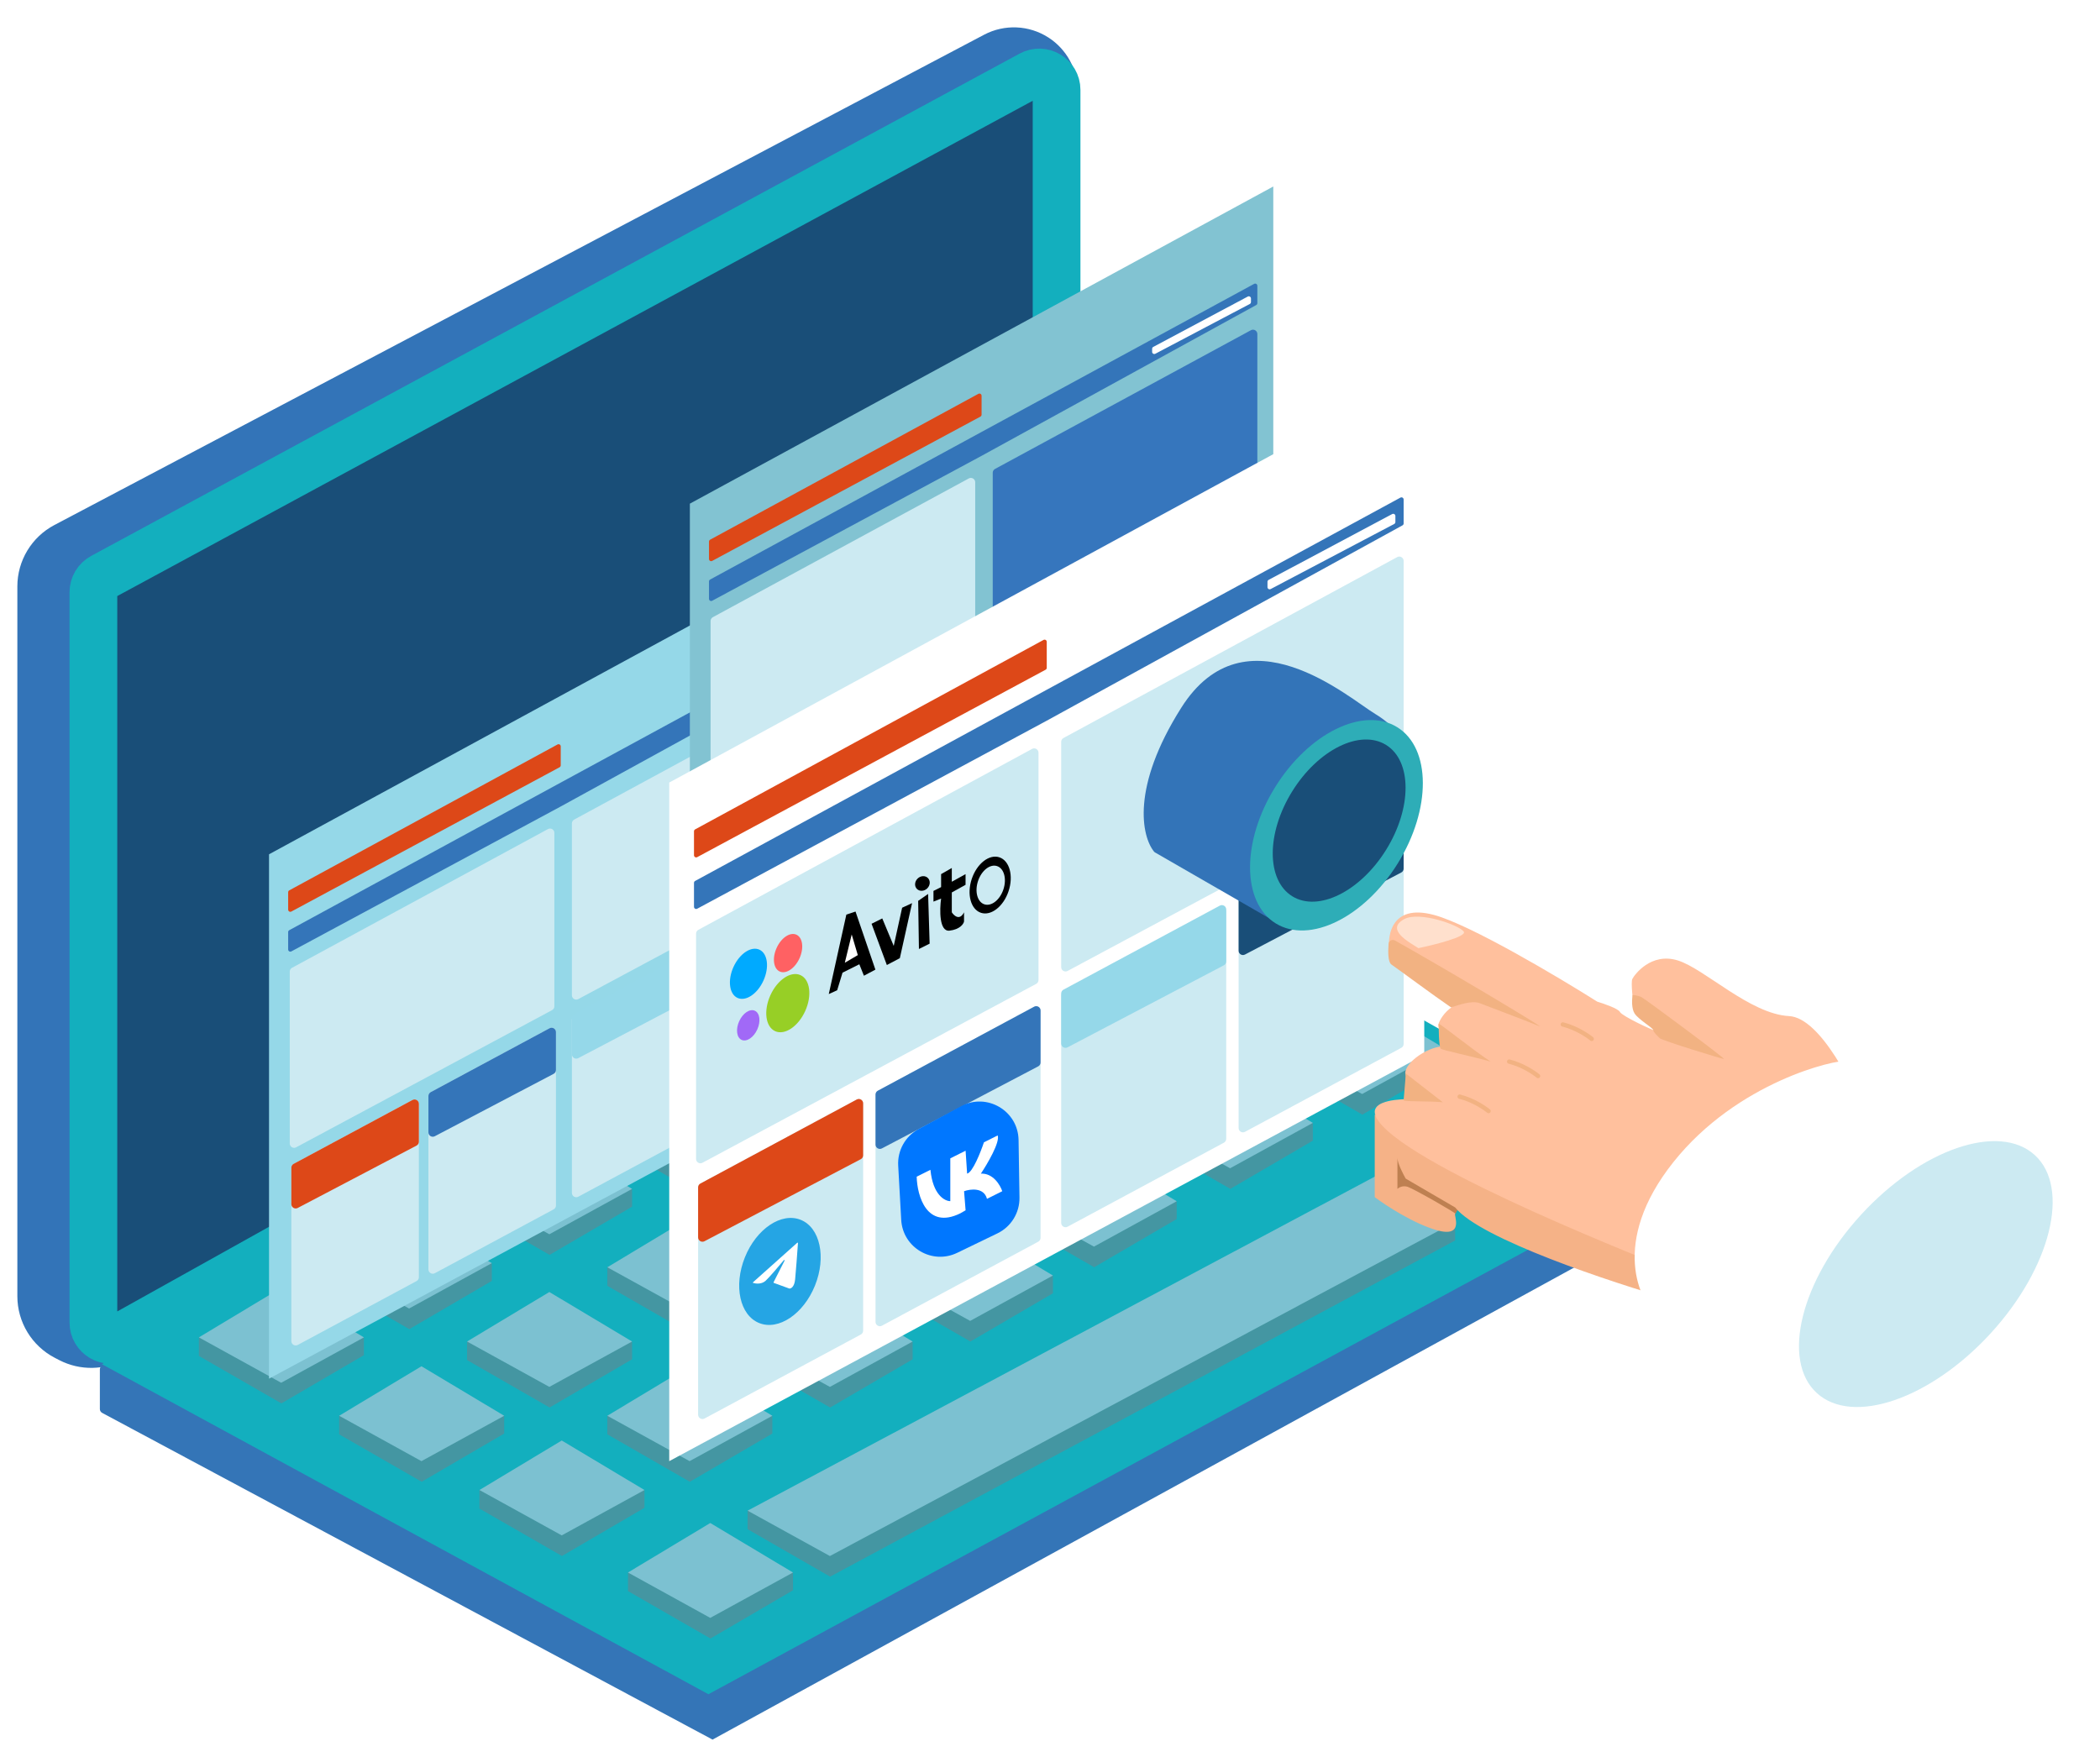 <svg width="484" height="405" viewBox="0 0 484 405" fill="none" xmlns="http://www.w3.org/2000/svg">
<g filter="url(#filter0_d_811_1623)">
<path d="M12.642 309L13.653 309.523C18.456 312.01 24.19 311.902 28.896 309.236L240.268 189.487C245.282 186.646 248.382 181.328 248.382 175.565V17.016C248.382 12.01 245.836 7.348 241.625 4.642C237.163 1.774 231.501 1.53 226.809 4.005L12.536 117.024C7.286 119.793 4 125.241 4 131.176V294.792C4 300.771 7.333 306.25 12.642 309Z" fill="#3374B8"/>
<path d="M26.391 129.98V298.905L239.616 181.095V12.657L26.391 129.98Z" fill="#194E78"/>
<path d="M21.527 132.506V300.855C21.527 303.908 24.81 305.836 27.476 304.349L241.464 184.991C242.73 184.284 243.515 182.948 243.515 181.497V16.713C243.515 13.682 240.277 11.752 237.612 13.195L23.624 128.989C22.332 129.687 21.527 131.038 21.527 132.506Z" stroke="#13AFBE" stroke-width="11"/>
<path d="M23.016 320.804V311.657C23.016 310.903 23.819 310.42 24.485 310.774L164.224 385.114L385.732 264.35C386.398 263.987 387.211 264.469 387.211 265.228V274.217C387.211 274.582 387.012 274.918 386.691 275.094L164.224 397L23.544 321.686C23.219 321.512 23.016 321.173 23.016 320.804Z" fill="#3475B7"/>
<path d="M245.528 184.474L387.687 264.825L163.275 386.54L23.492 310.468L245.528 184.474Z" fill="#13AFBE"/>
<path d="M139.977 292.402V288.123H178.013V292.224L158.995 303.337L139.977 292.402Z" fill="#4496A2"/>
<path d="M158.943 276.712L139.977 288.123L158.943 298.583L178.013 288.123L158.943 276.712Z" fill="#7CC1D1"/>
<path d="M172.305 309.517V305.238H210.341V309.339L191.323 320.453L172.305 309.517Z" fill="#4496A2"/>
<path d="M191.271 293.827L172.305 305.238L191.271 315.698L210.341 305.238L191.271 293.827Z" fill="#7CC1D1"/>
<path d="M172.305 348.504V344.225L335.384 277.662V281.941L191.323 359.44L172.305 348.504Z" fill="#4496A2"/>
<path d="M317.793 266.727L172.305 344.225L191.271 354.685L335.384 277.662L319.694 268.153L317.793 266.727Z" fill="#7CC1D1"/>
<path d="M78.168 326.632V322.353H116.204V326.453L97.186 337.567L78.168 326.632Z" fill="#4496A2"/>
<path d="M97.135 310.941L78.168 322.352L97.135 332.812L116.204 322.352L97.135 310.941Z" fill="#7CC1D1"/>
<path d="M110.5 343.747V339.468H148.536V343.568L129.518 354.682L110.5 343.747Z" fill="#4496A2"/>
<path d="M129.467 328.057L110.5 339.467L129.467 349.927L148.536 339.467L129.467 328.057Z" fill="#7CC1D1"/>
<path d="M144.73 362.763V358.484H182.767V362.585L163.748 373.699L144.73 362.763Z" fill="#4496A2"/>
<path d="M163.697 347.073L144.73 358.484L163.697 368.944L182.767 358.484L163.697 347.073Z" fill="#7CC1D1"/>
<path d="M45.836 308.563V304.284H83.872V308.385L64.854 319.499L45.836 308.563Z" fill="#4496A2"/>
<path d="M64.803 292.873L45.836 304.284L64.803 314.744L83.872 304.284L64.803 292.873Z" fill="#7CC1D1"/>
<path d="M107.645 309.514V305.235H145.681V309.336L126.663 320.45L107.645 309.514Z" fill="#4496A2"/>
<path d="M126.611 293.824L107.645 305.235L126.611 315.695L145.681 305.235L126.611 293.824Z" fill="#7CC1D1"/>
<path d="M139.973 326.632V322.353H178.009V326.453L158.991 337.567L139.973 326.632Z" fill="#4496A2"/>
<path d="M158.939 310.941L139.973 322.352L158.939 332.812L178.009 322.352L158.939 310.941Z" fill="#7CC1D1"/>
<path d="M75.316 291.448V287.169H113.352V291.269L94.334 302.383L75.316 291.448Z" fill="#4496A2"/>
<path d="M94.283 275.758L75.316 287.169L94.283 297.629L113.352 287.169L94.283 275.758Z" fill="#7CC1D1"/>
<path d="M107.645 274.333V270.054H145.681V274.154L126.663 285.268L107.645 274.333Z" fill="#4496A2"/>
<path d="M126.611 258.643L107.645 270.053L126.611 280.513L145.681 270.053L126.611 258.643Z" fill="#7CC1D1"/>
<path d="M172.305 277.182V272.903H210.341V277.004L191.323 288.118L172.305 277.182Z" fill="#4496A2"/>
<path d="M191.271 261.492L172.305 272.903L191.271 283.363L210.341 272.903L191.271 261.492Z" fill="#7CC1D1"/>
<path d="M204.637 294.301V290.021H242.673V294.122L223.655 305.236L204.637 294.301Z" fill="#4496A2"/>
<path d="M223.603 278.61L204.637 290.021L223.603 300.481L242.673 290.021L223.603 278.61Z" fill="#7CC1D1"/>
<path d="M139.973 259.117V254.838H178.009V258.938L158.991 270.052L139.973 259.117Z" fill="#4496A2"/>
<path d="M158.939 243.427L139.973 254.838L158.939 265.297L178.009 254.838L158.939 243.427Z" fill="#7CC1D1"/>
<path d="M233.164 277.182V272.903H271.2V277.004L252.182 288.118L233.164 277.182Z" fill="#4496A2"/>
<path d="M252.131 261.492L233.164 272.903L252.131 283.363L271.2 272.903L252.131 261.492Z" fill="#7CC1D1"/>
<path d="M264.543 259.117V254.838H302.579V258.938L283.561 270.052L264.543 259.117Z" fill="#4496A2"/>
<path d="M283.51 243.427L264.543 254.838L283.51 265.297L302.579 254.838L283.51 243.427Z" fill="#7CC1D1"/>
<path d="M294.973 242V237.721H333.009V241.821L313.991 252.935L294.973 242Z" fill="#4496A2"/>
<path d="M313.939 226.31L294.973 237.72L313.939 248.18L333.009 237.72L313.939 226.31Z" fill="#7CC1D1"/>
<path d="M330.156 261.969V257.689H368.192V261.79L349.174 272.904L330.156 261.969Z" fill="#4496A2"/>
<path d="M349.123 246.278L330.156 257.689L349.123 268.149L368.192 257.689L349.123 246.278Z" fill="#7CC1D1"/>
<path d="M196.47 119.814L62.004 192.926V313.798L196.47 241.422V119.814Z" fill="#95D8E8"/>
<path d="M96.013 291.303L68.622 306.026C67.956 306.384 67.148 305.901 67.148 305.145V275.222V265.165C67.148 264.797 67.351 264.459 67.675 264.284L95.067 249.562C95.733 249.203 96.54 249.686 96.54 250.442V259.791V290.422C96.54 290.79 96.338 291.129 96.013 291.303Z" fill="#CCEAF2"/>
<path d="M67.675 264.284L95.067 249.562C95.733 249.203 96.54 249.686 96.54 250.442V259.187C96.54 259.559 96.334 259.9 96.005 260.072L68.613 274.453C67.947 274.802 67.148 274.319 67.148 273.567V265.165C67.148 264.797 67.351 264.459 67.675 264.284Z" fill="#DD4818"/>
<path d="M127.607 274.769L100.216 289.492C99.549 289.85 98.742 289.367 98.742 288.611V258.688V248.631C98.742 248.263 98.945 247.925 99.269 247.75L126.66 233.027C127.326 232.669 128.134 233.152 128.134 233.908V243.257V273.888C128.134 274.256 127.931 274.594 127.607 274.769Z" fill="#CCEAF2"/>
<path d="M160.674 257.135L133.282 271.858C132.616 272.216 131.809 271.733 131.809 270.977V241.054V230.997C131.809 230.629 132.011 230.291 132.335 230.116L159.727 215.394C160.393 215.035 161.2 215.518 161.2 216.274V225.623V256.254C161.2 256.622 160.998 256.961 160.674 257.135Z" fill="#CCEAF2"/>
<path d="M192.271 240.234L164.88 254.957C164.213 255.315 163.406 254.833 163.406 254.077V224.154V214.097C163.406 213.729 163.609 213.39 163.933 213.216L191.324 198.493C191.99 198.135 192.798 198.618 192.798 199.374V208.723V239.354C192.798 239.722 192.595 240.06 192.271 240.234Z" fill="#CCEAF2"/>
<path d="M127.241 228.846L68.254 260.471C67.588 260.828 66.781 260.346 66.781 259.59V219.973C66.781 219.606 66.982 219.269 67.305 219.094L126.292 187.113C126.958 186.752 127.769 187.234 127.769 187.992V227.964C127.769 228.333 127.566 228.671 127.241 228.846Z" fill="#CCEAF2"/>
<path d="M192.268 194.678L133.281 226.303C132.615 226.66 131.809 226.178 131.809 225.422V185.805C131.809 185.438 132.009 185.101 132.332 184.926L191.319 152.945C191.986 152.584 192.796 153.066 192.796 153.824V193.796C192.796 194.165 192.593 194.503 192.268 194.678Z" fill="#CCEAF2"/>
<path d="M66.414 201.674V205.683C66.414 206.062 66.818 206.303 67.151 206.124L128.975 172.861C129.137 172.774 129.238 172.605 129.238 172.421V168.05C129.238 167.671 128.833 167.43 128.499 167.611L66.675 201.235C66.514 201.322 66.414 201.491 66.414 201.674Z" fill="#DD4818"/>
<path d="M66.414 210.858V214.868C66.414 215.246 66.818 215.487 67.151 215.308L129.238 181.904L192.538 147.144C192.698 147.056 192.797 146.889 192.797 146.706V142.699C192.797 142.32 192.392 142.079 192.059 142.26L129.238 176.393L66.675 210.419C66.514 210.506 66.414 210.675 66.414 210.858Z" fill="#3475B9"/>
<path d="M168.547 157.232V157.93C168.547 158.307 168.947 158.548 169.28 158.372L191.058 146.896C191.223 146.809 191.325 146.639 191.325 146.453V145.631C191.325 145.253 190.923 145.012 190.59 145.189L168.812 156.791C168.649 156.878 168.547 157.048 168.547 157.232Z" fill="white"/>
<path d="M99.269 247.75L126.66 233.027C127.326 232.669 128.134 233.152 128.134 233.908V242.653C128.134 243.024 127.928 243.365 127.599 243.538L100.207 257.919C99.541 258.268 98.742 257.785 98.742 257.033V248.631C98.742 248.263 98.945 247.925 99.269 247.75Z" fill="#3475B9"/>
<path d="M132.335 229.748L159.727 215.025C160.393 214.667 161.2 215.15 161.2 215.906V224.651C161.2 225.022 160.994 225.363 160.665 225.536L133.273 239.917C132.608 240.266 131.809 239.783 131.809 239.031V230.629C131.809 230.261 132.011 229.923 132.335 229.748Z" fill="#95D8E9"/>
<path d="M163.933 213.216L191.324 198.493C191.99 198.135 192.798 198.618 192.798 199.374V208.119C192.798 208.49 192.592 208.831 192.263 209.004L164.871 223.384C164.205 223.734 163.406 223.251 163.406 222.499V214.097C163.406 213.729 163.609 213.39 163.933 213.216Z" fill="#194E78"/>
<path d="M293.462 38.987L158.996 112.099V232.971L293.462 160.595V38.987Z" fill="#82C3D2"/>
<path d="M193.006 210.476L165.614 225.199C164.948 225.557 164.141 225.074 164.141 224.318V194.395V184.338C164.141 183.97 164.343 183.632 164.667 183.457L192.059 168.734C192.725 168.376 193.532 168.859 193.532 169.615V178.964V209.595C193.532 209.963 193.33 210.301 193.006 210.476Z" fill="#CCEAF2"/>
<path d="M164.667 183.457L192.059 168.734C192.725 168.376 193.532 168.859 193.532 169.615V178.36C193.532 178.731 193.326 179.072 192.997 179.245L165.605 193.626C164.94 193.975 164.141 193.492 164.141 192.74V184.338C164.141 183.97 164.343 183.632 164.667 183.457Z" fill="#DD4818"/>
<path d="M224.599 193.942L197.208 208.665C196.542 209.023 195.734 208.541 195.734 207.785V177.862V167.805C195.734 167.437 195.937 167.098 196.261 166.924L223.652 152.201C224.319 151.843 225.126 152.326 225.126 153.082V162.431V193.062C225.126 193.43 224.924 193.768 224.599 193.942Z" fill="#CCEAF2"/>
<path d="M257.666 176.308L230.274 191.031C229.608 191.389 228.801 190.906 228.801 190.15V160.227V150.17C228.801 149.802 229.003 149.464 229.327 149.289L256.719 134.566C257.385 134.208 258.192 134.691 258.192 135.447V144.796V175.427C258.192 175.795 257.99 176.133 257.666 176.308Z" fill="#CCEAF2"/>
<path d="M289.263 159.407L261.872 174.13C261.206 174.488 260.398 174.006 260.398 173.249V143.326V133.27C260.398 132.902 260.601 132.563 260.925 132.389L288.316 117.666C288.983 117.308 289.79 117.79 289.79 118.547V127.896V158.526C289.79 158.895 289.588 159.233 289.263 159.407Z" fill="#CCEAF2"/>
<path d="M224.233 148.018L165.246 179.644C164.58 180.001 163.773 179.519 163.773 178.763V139.146C163.773 138.779 163.974 138.442 164.297 138.267L223.284 106.286C223.95 105.925 224.761 106.407 224.761 107.165V147.137C224.761 147.506 224.558 147.844 224.233 148.018Z" fill="#CCEAF2"/>
<path d="M289.261 113.85L230.273 145.476C229.607 145.833 228.801 145.351 228.801 144.595V104.978C228.801 104.611 229.002 104.274 229.324 104.099L288.311 72.118C288.978 71.757 289.788 72.239 289.788 72.997V112.969C289.788 113.338 289.585 113.676 289.261 113.85Z" fill="#3676BD"/>
<path d="M163.406 120.847V124.856C163.406 125.234 163.81 125.476 164.143 125.296L225.967 92.034C226.129 91.947 226.231 91.778 226.231 91.594V87.223C226.231 86.844 225.825 86.603 225.492 86.784L163.667 120.407C163.506 120.495 163.406 120.663 163.406 120.847Z" fill="#DD4818"/>
<path d="M163.406 130.031V134.041C163.406 134.419 163.81 134.66 164.143 134.481L226.231 101.077L289.53 66.317C289.69 66.229 289.79 66.061 289.79 65.879V61.872C289.79 61.493 289.384 61.252 289.051 61.433L226.231 95.566L163.667 129.592C163.506 129.679 163.406 129.848 163.406 130.031Z" fill="#3475B9"/>
<path d="M265.539 76.405V77.103C265.539 77.479 265.939 77.721 266.272 77.545L288.051 66.069C288.215 65.982 288.317 65.812 288.317 65.626V64.804C288.317 64.426 287.915 64.185 287.582 64.362L265.804 75.964C265.641 76.051 265.539 76.22 265.539 76.405Z" fill="white"/>
<path d="M196.261 166.924L223.652 152.201C224.319 151.843 225.126 152.326 225.126 153.082V161.827C225.126 162.198 224.92 162.539 224.591 162.712L197.199 177.092C196.533 177.442 195.734 176.959 195.734 176.207V167.805C195.734 167.437 195.937 167.098 196.261 166.924Z" fill="#3475B9"/>
<path d="M229.327 148.921L256.719 134.198C257.385 133.84 258.192 134.323 258.192 135.079V143.824C258.192 144.195 257.986 144.536 257.657 144.709L230.266 159.09C229.6 159.439 228.801 158.956 228.801 158.204V149.802C228.801 149.434 229.003 149.095 229.327 148.921Z" fill="#95D8E9"/>
<path d="M260.925 132.389L288.316 117.666C288.983 117.308 289.79 117.79 289.79 118.547V127.291C289.79 127.663 289.584 128.004 289.255 128.177L261.863 142.557C261.197 142.907 260.398 142.424 260.398 141.672V133.27C260.398 132.902 260.601 132.563 260.925 132.389Z" fill="#194E78"/>
<path d="M328.257 81.775L154.242 176.39V332.813L328.257 239.149V81.775Z" fill="white"/>
<path d="M198.408 303.619L162.372 322.988C161.706 323.346 160.898 322.864 160.898 322.108V282.892V269.701C160.898 269.333 161.101 268.995 161.425 268.821L197.461 249.451C198.127 249.093 198.934 249.576 198.934 250.332V262.923V302.738C198.934 303.106 198.732 303.445 198.408 303.619Z" fill="#CCEAF2"/>
<path d="M161.425 268.821L197.461 249.451C198.127 249.093 198.934 249.576 198.934 250.332V262.318C198.934 262.69 198.728 263.031 198.399 263.204L162.363 282.123C161.697 282.472 160.898 281.989 160.898 281.237V269.701C160.898 269.333 161.101 268.995 161.425 268.821Z" fill="#DD4818"/>
<path d="M239.299 282.223L203.263 301.592C202.596 301.95 201.789 301.467 201.789 300.711V261.495V248.305C201.789 247.937 201.991 247.598 202.316 247.424L238.352 228.055C239.018 227.697 239.825 228.179 239.825 228.935V241.526V281.342C239.825 281.71 239.623 282.048 239.299 282.223Z" fill="#CCEAF2"/>
<path d="M282.088 259.401L246.052 278.771C245.385 279.129 244.578 278.646 244.578 277.89V238.674V225.484C244.578 225.115 244.78 224.777 245.105 224.603L281.141 205.233C281.807 204.875 282.614 205.358 282.614 206.114V218.705V258.52C282.614 258.889 282.412 259.227 282.088 259.401Z" fill="#CCEAF2"/>
<path d="M322.978 237.531L286.942 256.9C286.276 257.259 285.469 256.776 285.469 256.02V216.804V203.613C285.469 203.245 285.671 202.907 285.995 202.733L322.031 183.363C322.698 183.005 323.505 183.488 323.505 184.244V196.835V236.65C323.505 237.018 323.303 237.357 322.978 237.531Z" fill="#CCEAF2"/>
<path d="M238.823 222.791L161.898 264.033C161.232 264.391 160.426 263.908 160.426 263.152V211.217C160.426 210.85 160.627 210.513 160.949 210.338L237.874 168.632C238.54 168.27 239.351 168.753 239.351 169.511V221.909C239.351 222.278 239.148 222.617 238.823 222.791Z" fill="#CCEAF2"/>
<path d="M322.975 178.575L246.051 219.818C245.384 220.175 244.578 219.692 244.578 218.936V167.001C244.578 166.634 244.779 166.297 245.102 166.122L322.026 124.416C322.693 124.055 323.503 124.537 323.503 125.295V177.694C323.503 178.062 323.3 178.401 322.975 178.575Z" fill="#CCEAF2"/>
<path d="M159.949 187.622V193.144C159.949 193.522 160.353 193.763 160.686 193.584L240.988 150.381C241.15 150.294 241.251 150.124 241.251 149.94V143.949C241.251 143.569 240.846 143.328 240.512 143.509L160.21 187.182C160.049 187.27 159.949 187.438 159.949 187.622Z" fill="#DD4818"/>
<path d="M159.949 199.509V205.031C159.949 205.41 160.353 205.651 160.686 205.472L241.251 162.127L323.245 117.101C323.405 117.014 323.504 116.846 323.504 116.663V111.143C323.504 110.764 323.099 110.523 322.765 110.704L241.251 154.995L160.21 199.07C160.049 199.157 159.949 199.326 159.949 199.509Z" fill="#3475B9"/>
<path d="M292.125 130.109V131.344C292.125 131.72 292.525 131.962 292.858 131.786L321.336 116.779C321.5 116.692 321.603 116.522 321.603 116.337V114.938C321.603 114.561 321.201 114.32 320.868 114.497L292.39 129.668C292.227 129.754 292.125 129.924 292.125 130.109Z" fill="white"/>
<path d="M202.316 247.424L238.352 228.055C239.018 227.697 239.825 228.179 239.825 228.935V240.922C239.825 241.293 239.619 241.634 239.29 241.807L203.254 260.726C202.588 261.076 201.789 260.593 201.789 259.841V248.305C201.789 247.937 201.991 247.598 202.316 247.424Z" fill="#3475B9"/>
<path d="M245.105 224.127L281.141 204.758C281.807 204.4 282.614 204.882 282.614 205.639V217.625C282.614 217.997 282.408 218.338 282.079 218.51L246.043 237.429C245.377 237.779 244.578 237.296 244.578 236.544V225.008C244.578 224.64 244.78 224.301 245.105 224.127Z" fill="#95D8E9"/>
<path d="M285.995 202.733L322.031 183.363C322.698 183.005 323.505 183.488 323.505 184.244V196.23C323.505 196.602 323.299 196.943 322.97 197.116L286.934 216.035C286.268 216.384 285.469 215.901 285.469 215.149V203.613C285.469 203.245 285.671 202.907 285.995 202.733Z" fill="#194E78"/>
<path d="M266.221 192.509L293.361 208.149C293.798 208.4 294.353 208.288 294.657 207.887L323.848 169.429C323.996 169.234 324.072 168.992 324.029 168.751C323.652 166.644 321.424 163.255 316.946 160.568C310.886 156.932 286.993 135.845 272.254 159.142C260.61 177.547 263.154 188.811 265.966 192.295C266.037 192.383 266.123 192.452 266.221 192.509Z" fill="#3374B8"/>
<ellipse cx="308.02" cy="186.237" rx="16.641" ry="26.597" transform="rotate(31.803 308.02 186.237)" fill="#2EADB7"/>
<ellipse cx="308.644" cy="185.157" rx="12.747" ry="20.52" transform="rotate(31.803 308.644 185.157)" fill="#194E78"/>
<rect x="321.633" y="261.549" width="18.946" height="9.509" transform="rotate(28.544 321.633 261.549)" fill="#BE8051"/>
<path d="M335.386 274.336C341.092 281.563 371.362 291.611 385.784 295.731C388.161 292.086 390.729 284.987 381.98 285.747C373.232 286.508 334.911 264.194 316.844 252.941V271.959C319.379 273.861 325.782 278.045 331.107 279.567C337.764 281.468 334.911 275.763 335.386 275.763C335.862 275.763 325.877 270.057 324.451 269.582C323.31 269.202 322.391 269.74 322.074 270.057V262.925C322.074 264.066 323.342 266.57 323.976 267.68L335.386 274.336Z" fill="#F5B287"/>
<path d="M317.735 254.472C326.083 265.85 383.348 287.753 383.823 288.229L430.415 254.471C427.404 246.547 419.575 230.604 412.348 230.223C403.314 229.748 392.855 219.288 386.674 217.386C380.493 215.484 376.689 220.714 376.214 221.665C375.833 222.426 376.372 227.054 376.689 229.272C378.433 230.699 381.824 233.551 381.444 233.551C380.968 233.551 373.837 230.223 373.361 229.272C372.981 228.512 369.716 227.371 368.131 226.895C359.098 221.19 338.938 209.208 330.571 206.926C320.111 204.073 320.111 212.632 320.111 213.582C320.111 214.533 348.162 229.749 341.981 227.371C335.8 224.994 331.999 230.224 331.521 232.126C331.044 234.028 337.227 238.307 333.899 237.356C330.571 236.405 324.39 240.209 323.914 243.061C323.534 245.344 329.146 248.449 331.999 249.717C331.999 249.717 312.504 247.341 317.735 254.472Z" fill="#FFC09D"/>
<path d="M381.856 299.089C384.898 301.371 407.847 312.084 418.941 317.156L468.387 262.004C454.916 255.031 427.499 240.989 425.597 240.608C423.22 240.133 400.398 245.363 385.659 263.905C370.92 282.448 378.052 296.236 381.856 299.089Z" fill="white"/>
<ellipse cx="443.855" cy="289.691" rx="20.246" ry="37.191" transform="rotate(42.512 443.855 289.691)" fill="#CCEAF2"/>
<path d="M337.37 210.756C338.131 211.897 330.714 213.767 326.91 214.56C324.691 213.133 319.3 210.281 323.582 207.903C327.158 205.918 336.419 209.33 337.37 210.756Z" fill="#FFE0CD"/>
<path d="M336.418 248.792C339.461 249.553 342.123 251.328 343.074 252.12" stroke="#F2B282" stroke-linecap="round"/>
<path d="M347.828 240.71C350.871 241.471 353.534 243.246 354.484 244.038" stroke="#F2B282" stroke-linecap="round"/>
<path d="M360.191 232.15C363.234 232.911 365.897 234.686 366.848 235.479" stroke="#F2B282" stroke-linecap="round"/>
<path d="M323.975 243.432L332.534 250.088C329.522 249.771 323.5 249.993 323.5 249.612C323.5 249.232 323.975 244.7 323.975 243.432Z" fill="#F2B282"/>
<path d="M331.582 232.021C331.582 231.641 339.428 238.017 343.548 240.711C339.745 239.601 332.438 238.107 332.057 237.727C331.582 237.252 331.582 232.497 331.582 232.021Z" fill="#F2B282"/>
<path d="M321.496 212.792C333.242 219.38 354.226 231.895 354.959 232.627C351.155 231.042 342.992 228.028 341.09 227.267C339.189 226.506 336.019 227.743 334.434 228.218C330.472 225.524 321.867 219.124 320.726 218.364C319.865 217.79 319.898 215.391 320.034 213.567C320.088 212.85 320.869 212.44 321.496 212.792Z" fill="#F2B282"/>
<path d="M376.749 229.643C375.988 228.502 376.12 226.315 376.278 225.364C376.437 225.364 377.533 225.459 378.295 225.84C379.246 226.315 397.788 240.103 397.313 240.103C396.837 240.103 383.049 235.824 382.574 235.349C382.098 234.873 381.028 233.922 381.028 233.447C381.028 232.971 377.7 231.07 376.749 229.643Z" fill="#F2B282"/>
</g>
<path d="M192.949 228.265L191.012 229.145L195.063 210.828L197.176 210.123L201.756 223.509L199.114 224.918L198.057 222.276L194.182 224.214L192.949 228.265Z" fill="black"/>
<path d="M200.875 212.941L203.341 211.708L205.983 218.049L207.92 209.242L210.21 208.186L207.392 220.867L204.398 222.452L200.875 212.941Z" fill="black"/>
<path d="M211.617 207.657L211.793 218.754L214.259 217.521L213.907 206.072L211.617 207.657Z" fill="black"/>
<path d="M197.705 220.163L194.711 221.924L196.296 215.407L197.705 220.163Z" fill="white"/>
<ellipse cx="212.595" cy="203.654" rx="1.585" ry="1.784" transform="rotate(45.253 212.595 203.654)" fill="black"/>
<path d="M222.186 212.413V210.3C221.199 212.272 219.896 211.122 219.368 210.3V205.72L222.538 203.959V201.493L219.368 203.254V200.084L216.902 201.493V204.487L215.141 205.368V207.834L216.902 207.129C216.549 209.712 216.444 214.809 218.839 214.527C221.234 214.245 222.068 213 222.186 212.413Z" fill="black"/>
<ellipse cx="228.208" cy="204.015" rx="4.471" ry="6.738" transform="rotate(18.439 228.208 204.015)" fill="black"/>
<ellipse cx="228.336" cy="204.052" rx="3.08" ry="4.642" transform="rotate(18.439 228.336 204.052)" fill="#CCEAF2"/>
<ellipse cx="181.569" cy="231.238" rx="4.406" ry="7.09" transform="rotate(24.336 181.569 231.238)" fill="#97CF26"/>
<ellipse cx="172.503" cy="224.471" rx="3.794" ry="6.105" transform="rotate(24.336 172.503 224.471)" fill="#00AAFF"/>
<ellipse cx="181.632" cy="219.701" rx="2.895" ry="4.659" transform="rotate(24.336 181.632 219.701)" fill="#FF6163"/>
<ellipse cx="172.451" cy="236.349" rx="2.292" ry="3.688" transform="rotate(24.336 172.451 236.349)" fill="#A169F7"/>
<ellipse cx="179.757" cy="293.082" rx="8.708" ry="12.823" transform="rotate(21.932 179.757 293.082)" fill="#25A5E4"/>
<path d="M181.906 297.019L178.34 295.723C178.284 295.702 178.258 295.637 178.285 295.583L180.829 290.589C180.884 290.483 180.738 290.386 180.661 290.478C179.343 292.063 177.29 294.472 176.448 295.238C175.543 296.06 174.253 295.936 173.59 295.736C173.518 295.715 173.501 295.624 173.557 295.574L183.744 286.471C183.811 286.411 183.916 286.462 183.91 286.551C183.754 288.769 183.43 293.182 183.258 294.903C183.081 296.669 182.307 297.053 181.93 297.025C181.922 297.024 181.914 297.022 181.906 297.019Z" fill="white"/>
<path d="M207.013 268.678C206.819 265.192 208.66 261.908 211.735 260.253L221.492 255.004C227.434 251.807 234.65 256.043 234.755 262.789L234.963 276.067C235.017 279.57 233.035 282.786 229.881 284.31L220.611 288.792C214.829 291.587 208.064 287.601 207.708 281.188L207.013 268.678Z" fill="#0077FF"/>
<path d="M211.273 271.243L214.444 269.657C215.007 275.434 217.732 276.879 219.023 276.879V267.015L222.546 265.254L222.898 270.538C224.166 270.256 226.01 265.606 226.773 263.317L229.943 261.731C230.507 263.281 227.595 268.248 226.068 270.538C228.887 270.397 230.53 273.18 231 274.589L227.478 276.35C226.773 273.673 223.661 274.061 222.194 274.589L222.546 278.992L221.313 279.697C213.563 283.501 211.391 275.646 211.273 271.243Z" fill="white"/>
<defs>
<filter id="filter0_d_811_1623" x="0" y="2.307" width="477.09" height="402.693" filterUnits="userSpaceOnUse" color-interpolation-filters="sRGB">
<feFlood flood-opacity="0" result="BackgroundImageFix"/>
<feColorMatrix in="SourceAlpha" type="matrix" values="0 0 0 0 0 0 0 0 0 0 0 0 0 0 0 0 0 0 127 0" result="hardAlpha"/>
<feOffset dy="4"/>
<feGaussianBlur stdDeviation="2"/>
<feComposite in2="hardAlpha" operator="out"/>
<feColorMatrix type="matrix" values="0 0 0 0 0 0 0 0 0 0 0 0 0 0 0 0 0 0 0.25 0"/>
<feBlend mode="normal" in2="BackgroundImageFix" result="effect1_dropShadow_811_1623"/>
<feBlend mode="normal" in="SourceGraphic" in2="effect1_dropShadow_811_1623" result="shape"/>
</filter>
</defs>
</svg>
